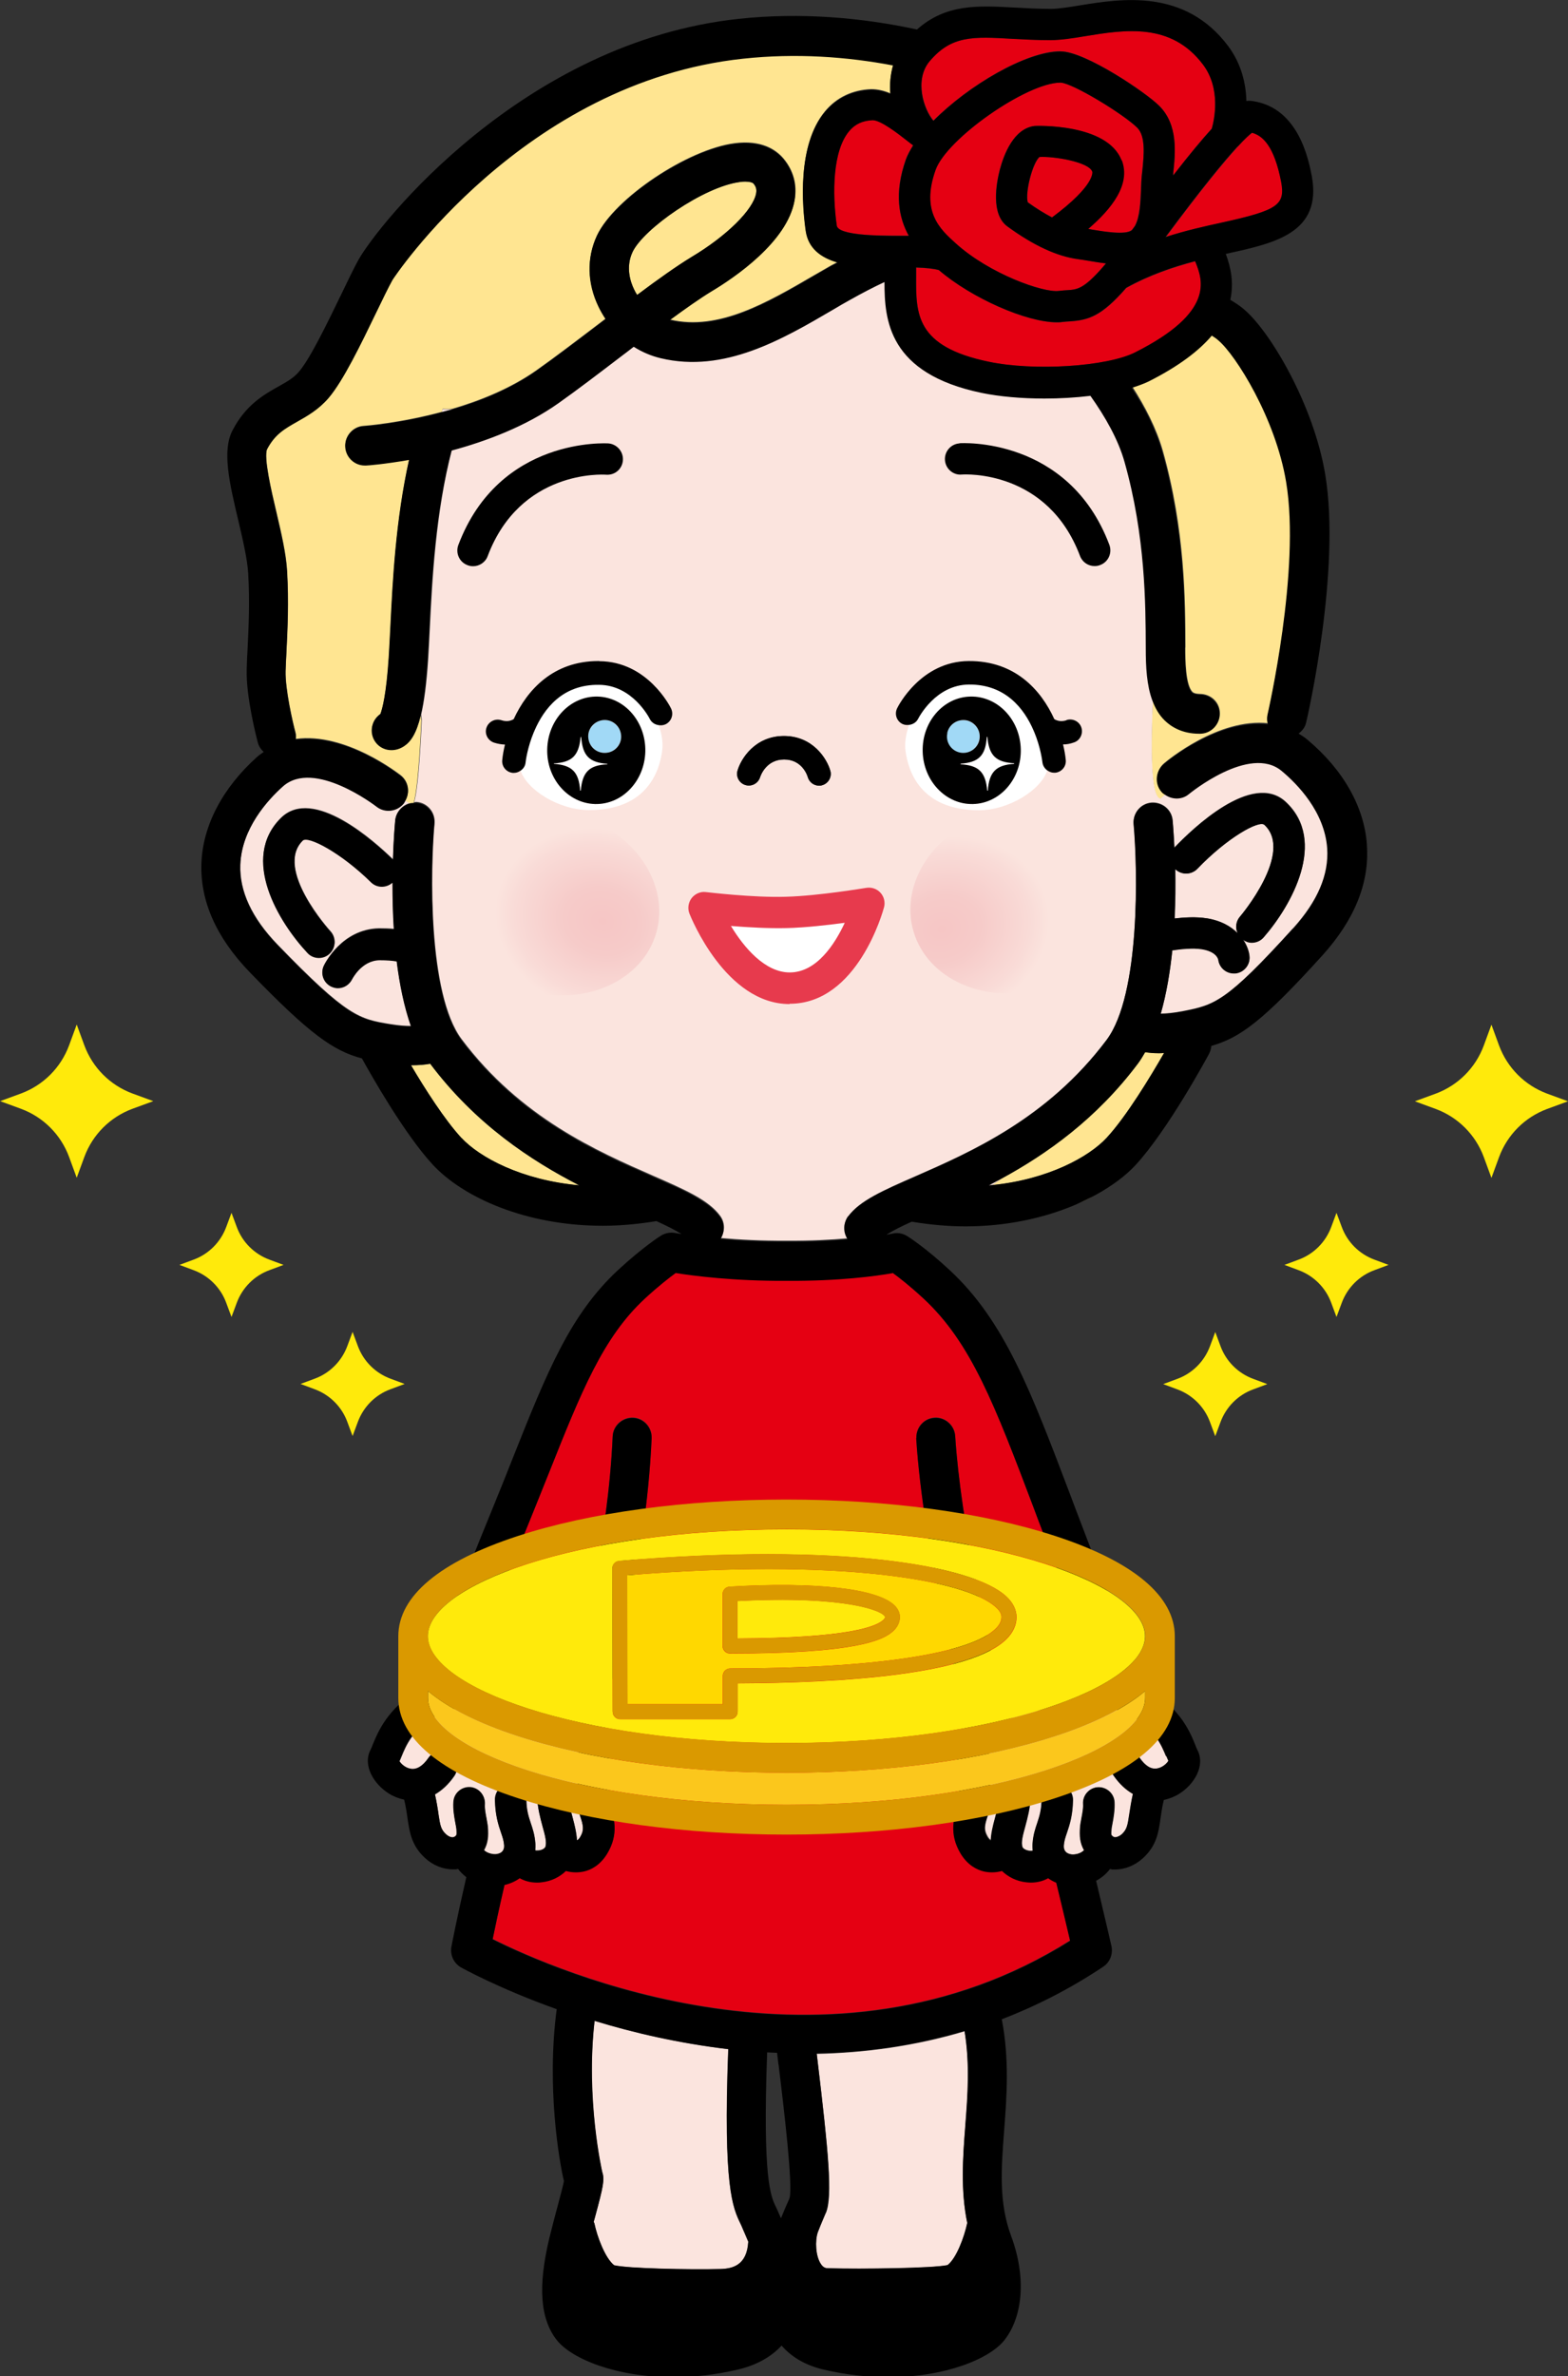 <?xml version="1.0" encoding="UTF-8"?>
<svg id="_レイヤー_1" data-name="レイヤー_1" xmlns="http://www.w3.org/2000/svg" xmlns:xlink="http://www.w3.org/1999/xlink" version="1.1" viewBox="0 0 104.24 157.88">
  <rect x="0" y="0" width="104.24" height="157.88" fill="#333333" stroke="none"/>
  <!-- Generator: Adobe Illustrator 29.6.1, SVG Export Plug-In . SVG Version: 2.1.1 Build 9)  -->
  <defs>
    <style>
      .st0 {
        fill: #a1d9f6;
      }

      .st1 {
        fill: none;
      }

      .st2 {
        fill: #ffd800;
      }

      .st3 {
        fill: #fbe4de;
      }

      .st4 {
        fill: url(#radial-gradient);
      }

      .st5 {
        fill: #e73a4d;
      }

      .st6 {
        fill: #ffe591;
      }

      .st7 {
        fill: #fff;
      }

      .st8 {
        fill: #da9900;
      }

      .st9 {
        fill: #fbc71c;
      }

      .st10 {
        fill: url(#radial-gradient1);
      }

      .st11 {
        fill: #e50012;
      }

      .st12 {
        fill: #ffea0b;
      }
    </style>
    <radialGradient id="radial-gradient" cx="-852.41" cy="259.29" fx="-852.41" fy="259.29" r="7.7" gradientTransform="translate(866.37 85.77) rotate(16.05) scale(.94 .79) skewX(.09)" gradientUnits="userSpaceOnUse">
      <stop offset="0" stop-color="#f6c6c5"/>
      <stop offset=".36" stop-color="#f6cbc9"/>
      <stop offset=".82" stop-color="#f9dbd7"/>
      <stop offset="1" stop-color="#fbe4de"/>
    </radialGradient>
    <radialGradient id="radial-gradient1" cx="-1269.3" cy="404.86" fx="-1269.3" fy="404.86" r="7.69" gradientTransform="translate(-1171.65 94.62) rotate(163.46) scale(.94 -.79) skewX(.09)" xlink:href="#radial-gradient"/>
  </defs>
  <g>
    <path class="st1" d="M51.58,146.62c.07.15.14.29.2.44l.13.3s.01.02.02.04c.16-.4.32-.75.43-1.02.06-.14.11-.25.14-.32.22-.87-.37-5.88-.73-8.87l-.09-.77c-.22,0-.44-.01-.66-.03-.31,8.41.23,9.56.57,10.24Z"/>
    <path class="st3" d="M40.03,144.32c.17.5.06.99-.47,2.95-.03.12-.06.24-.1.36.01.04.04.07.05.11.18.86.71,2.29,1.31,2.77.92.22,5.05.3,7.06.25.83-.02,1.77-.26,1.86-1.82-.09-.21-.17-.4-.23-.54-.07-.15-.12-.28-.16-.37-.04-.09-.08-.18-.12-.27-.52-1.08-1.17-2.43-.82-11.61-3.29-.39-6.31-1.09-8.89-1.88-.6,5.22.49,10,.51,10.05Z"/>
    <path class="st3" d="M54.91,147.01c-.04.09-.1.23-.17.4-.14.31-.26.61-.37.91-.19.56-.15,1.58.21,2.11.15.22.3.27.48.28,2.28.06,6.96,0,7.94-.21.59-.44,1.11-1.86,1.31-2.8-.45-2.19-.3-4.35-.13-6.45.16-2.02.31-4.1-.05-6.29-3.33.99-6.65,1.43-9.83,1.5l.05.42c.72,6.05,1.02,9.03.56,10.15Z"/>
    <path class="st12" d="M5.61,69.46l-.51-1.39-.51,1.39c-.55,1.48-1.71,2.64-3.19,3.19l-1.39.51,1.39.51c1.48.55,2.64,1.71,3.19,3.19l.51,1.39.51-1.39c.55-1.48,1.71-2.64,3.19-3.19l1.39-.51-1.39-.51c-1.48-.55-2.64-1.71-3.19-3.19Z"/>
    <path class="st12" d="M102.85,72.66c-1.48-.55-2.64-1.71-3.19-3.19l-.51-1.39-.51,1.39c-.55,1.48-1.71,2.64-3.19,3.19l-1.39.51,1.39.51c1.48.55,2.64,1.71,3.19,3.19l.51,1.39.51-1.39c.55-1.48,1.71-2.64,3.19-3.19l1.39-.51-1.39-.51Z"/>
    <path class="st6" d="M78.8,43.04c0,.74.01,2.47.48,2.93.04.04.14.12.5.13.73.01,1.31.56,1.32,1.28s-.56,1.31-1.28,1.32h-.07c-1.15,0-1.88-.47-2.29-.88-.38-.37-.64-.82-.82-1.32-.15,3.03-.16,6.49.5,6.59,0,0,.15-.13.39-.34-.1-.07-.2-.13-.28-.22-.47-.55-.4-1.37.15-1.83.18-.15,3.6-3.02,6.93-2.65-.06-.2-.08-.41-.03-.63.02-.1,2.21-9.63,1.24-15.48-.7-4.22-3.35-8.42-4.5-9.4-.14-.12-.29-.22-.44-.32-.84,1-2.17,2.03-4.19,3.04-.33.16-.71.31-1.13.43.86,1.34,1.6,2.78,2.02,4.24,1.49,5.27,1.5,9.97,1.51,13.08Z"/>
    <path class="st6" d="M42.36,19.6c1.36-1.01,2.63-1.92,3.6-2.51,2.35-1.4,4.12-3.15,4.31-4.25.04-.26,0-.44-.18-.64-.06-.07-.25-.13-.55-.13-.11,0-.23,0-.37.03-2.39.31-6.4,3.11-7.12,4.65-.47,1.01-.14,1.99.1,2.48.06.13.14.26.21.38Z"/>
    <path class="st6" d="M66.56,78.31c-.19.14-.38.28-.57.42,3.7-.38,6.41-1.87,7.58-3.14,1.32-1.42,2.93-4.08,3.82-5.64-.1,0-.22.02-.32.02-.38,0-.68-.03-.94-.07-.15.26-.3.51-.47.74-2.77,3.68-6.08,6.02-9.1,7.67Z"/>
    <path class="st6" d="M72.85,79.33c-.45.25-.93.48-1.45.7.55-.18,1.03-.4,1.45-.7Z"/>
    <path class="st6" d="M27.98,47.51c-.29,1.21-.66,1.74-1.1,2.03-.26.17-.54.26-.83.26-.15,0-.3-.02-.44-.07-.68-.23-1.04-.97-.81-1.65.1-.28.28-.5.5-.66.12-.33.4-1.31.56-3.8.04-.61.07-1.28.11-2.02.15-3.04.35-7.08,1.24-11.08-1.62.29-2.73.36-2.85.37-.03,0-.06,0-.09,0-.68,0-1.25-.53-1.3-1.22-.05-.72.5-1.34,1.21-1.38.04,0,2.37-.17,5.2-.93.02-.07.04-.13.05-.2,0,0,.23.03.64,0,1.88-.55,3.9-1.37,5.59-2.56,1.19-.84,2.61-1.92,4.11-3.06.17-.13.33-.25.5-.38-.18-.26-.34-.54-.47-.82-.76-1.57-.79-3.24-.11-4.71,1.16-2.46,6.03-5.72,9.15-6.12,1.79-.23,2.75.43,3.25,1.02.66.79.92,1.74.74,2.74-.47,2.75-4.03,5.14-5.53,6.05-.74.45-1.71,1.13-2.77,1.91,0,0,.02,0,.03,0,3.21.76,6.44-1.13,9.57-2.95.38-.22.76-.44,1.13-.65.15-.08.29-.15.44-.23-1.12-.32-1.96-.93-2.13-2.11-.23-1.63-.58-5.67,1.28-7.9.76-.92,1.83-1.43,3.07-1.47.43,0,.86.1,1.28.28-.05-.63,0-1.28.18-1.9-3.06-.58-6.45-.83-9.97-.45-14.62,1.56-23.24,14.58-23.31,14.71-.27.5-.65,1.27-1.07,2.14-1.03,2.13-2.2,4.55-3.17,5.69-.67.78-1.42,1.21-2.09,1.58-.82.47-1.48.83-2.01,1.84-.24.55.29,2.82.61,4.17.32,1.37.66,2.8.72,3.95.12,2.06.03,3.85-.04,5.29-.02.48-.05.93-.06,1.34-.03,1.21.46,3.38.66,4.11.04.14.03.28.02.42,3.3-.45,6.79,2.28,6.98,2.42.52.42.62,1.14.28,1.69.1.07.19.13.26.18.1-.03.21-.03.31-.04.34-1.07.51-5.47.51-5.47,0,0-.02-.13-.04-.36Z"/>
    <path class="st6" d="M27.32,70.77c.92,1.56,2.24,3.63,3.35,4.83,1.2,1.3,4.01,2.82,7.84,3.16-3.22-1.66-6.9-4.07-9.91-8.08-.33.06-.74.1-1.24.1-.01,0-.03,0-.04,0Z"/>
    <path class="st3" d="M56.38,80.82c.77-1.05,2.32-1.73,4.47-2.67,3.72-1.63,8.81-3.86,12.72-9.07,2.26-3.01,2.06-11.38,1.8-14.35-.06-.72.46-1.35,1.18-1.41.71-.05,1.35.46,1.41,1.18.02.25.07.9.12,1.81,0,0,.01-.02.02-.03,1.17-1.22,5.15-5.06,7.37-3.02,2.8,2.59.4,6.88-1.46,9-.21.23-.49.35-.78.35-.21,0-.41-.08-.59-.2.27.39.4.8.43,1.1.06.57-.35,1.08-.93,1.14-.04,0-.07,0-.11,0-.51,0-.96-.38-1.03-.9-.02-.1-.18-.56-1.1-.71-.57-.09-1.41,0-1.96.08-.15,1.45-.39,2.9-.77,4.22.38,0,.87-.05,1.49-.17,2.06-.41,2.83-.56,7.33-5.53,1.64-1.82,2.41-3.63,2.29-5.39-.17-2.41-1.97-4.26-3.03-5.14-2.14-1.77-6.12,1.51-6.16,1.54-.45.38-1.08.39-1.55.07-.24.2-.39.34-.39.34-.66-.09-.64-3.55-.5-6.59-.38-1.02-.44-2.25-.44-3.46,0-2.97-.02-7.46-1.41-12.39-.42-1.5-1.29-3.01-2.27-4.4-.99.12-2.03.18-3.06.18-1.52,0-2.99-.13-4.15-.37-6.23-1.3-6.48-4.85-6.48-7.37-.72.34-1.48.73-2.28,1.18-.37.21-.73.43-1.11.64-3.4,1.99-7.26,4.25-11.49,3.24-.63-.15-1.23-.41-1.79-.76-.27.21-.54.41-.81.62-1.52,1.16-2.96,2.25-4.18,3.12-2.21,1.56-4.83,2.54-7.13,3.16-1.08,4.14-1.31,8.58-1.47,11.83-.04.75-.07,1.44-.11,2.06-.11,1.69-.27,2.87-.47,3.72.03.23.04.36.04.36,0,0-.17,4.4-.51,5.47.06,0,.12-.03.18-.02.72.06,1.24.7,1.18,1.41-.27,2.97-.46,11.33,1.8,14.35,3.91,5.21,9,7.44,12.72,9.07,2.15.94,3.7,1.62,4.47,2.67.33.45.32,1.03.04,1.47,1.2.11,2.7.19,4.4.18,1.58.01,2.95-.06,4.05-.16-.29-.44-.31-1.03.02-1.49ZM49.03,51.2c.23-.8,1.18-2.3,3.09-2.3s2.85,1.51,3.08,2.31c.12.41-.13.85-.54.96-.07.02-.14.03-.21.03-.34,0-.65-.22-.75-.57-.03-.11-.39-1.17-1.57-1.17s-1.56,1.06-1.6,1.18c-.13.41-.56.64-.97.52-.41-.12-.65-.55-.53-.96Z"/>
    <path class="st3" d="M80.22,61.01c.96.15,1.61.54,2.06.99-.16-.36-.11-.79.16-1.1.04-.04,3.61-4.26,1.62-6.1-.36-.32-2.48.86-4.45,2.92-.4.41-1.05.43-1.47.03,0,0,0,0,0,0,.02.97.01,2.1-.04,3.28.63-.08,1.44-.13,2.13-.01Z"/>
    <path class="st3" d="M65.73,78.75c.09,0,.18-.01.26-.02.2-.14.38-.28.57-.42-.28.15-.56.3-.83.44Z"/>
    <path class="st3" d="M29.43,27.17c-.02.07-.04.13-.05.2.23-.06.46-.12.7-.19-.42.03-.64,0-.64,0Z"/>
    <path class="st3" d="M26.86,53.34c-.45.56-1.26.65-1.83.21-.05-.04-4.14-3.18-6.21-1.34-1.02.91-2.75,2.81-2.84,5.22-.07,1.77.77,3.56,2.47,5.32,4.66,4.82,5.44,4.95,7.52,5.29.55.09,1,.12,1.36.12-.46-1.32-.77-2.81-.95-4.32-.28-.04-.65-.08-1.14-.08-1.19.02-1.8,1.23-1.83,1.28-.18.37-.55.58-.94.58-.15,0-.31-.03-.45-.11-.51-.25-.73-.87-.48-1.38.05-.1,1.18-2.41,3.66-2.46.37,0,.7.01.99.04-.07-1.09-.09-2.14-.09-3.1-.41.36-1.02.36-1.42-.02-2.04-2-4.2-3.11-4.54-2.78-1.93,1.9,1.79,6.01,1.83,6.05.39.42.37,1.08-.05,1.47-.2.19-.46.28-.71.28-.28,0-.56-.11-.76-.33-1.93-2.07-4.48-6.28-1.77-8.95,2.14-2.11,6.22,1.56,7.45,2.76.04-1.32.12-2.28.15-2.6.05-.54.44-.97.93-1.12-.07-.05-.16-.11-.26-.18-.03.04-.04.09-.07.13Z"/>
    <path class="st7" d="M43.19,47.75c-.05-.1-1.16-2.25-3.37-2.27-2.45-.03-3.68,1.61-4.3,3.05-.01.03-.02.06-.04.09-.42,1.03-.54,1.93-.55,2.02-.03.23-.16.42-.33.54.42,1.3,2.55,2.63,4.53,2.64,3.95.02,4.72-2.67,4.89-3.93.07-.5-.01-1.11-.24-1.74-.25-.03-.48-.17-.6-.41ZM39.56,53.42c-1.8-.04-3.23-1.67-3.18-3.65.05-1.97,1.55-3.53,3.35-3.49,1.8.04,3.22,1.68,3.17,3.65-.05,1.97-1.55,3.53-3.34,3.49Z"/>
    <path class="st0" d="M39.98,47.86c-.59.13-.97.7-.85,1.29.12.59.7.97,1.29.85.59-.12.97-.7.84-1.29-.12-.59-.69-.96-1.29-.85Z"/>
    <path class="st7" d="M52.5,64.61c1.79,0,3-1.88,3.66-3.3-1.12.15-2.59.32-3.85.35-1.21.03-2.62-.05-3.72-.14.87,1.44,2.27,3.09,3.91,3.09Z"/>
    <path class="st5" d="M52.5,66.69c4.51,0,6.2-6.15,6.27-6.41.09-.34,0-.71-.24-.97-.24-.26-.59-.38-.95-.32-.03,0-3.12.53-5.33.59-2.21.07-5.29-.31-5.32-.31-.36-.05-.72.11-.95.4-.22.29-.28.68-.15,1.02.1.25,2.41,6.02,6.66,6.02ZM52.31,61.66c1.25-.03,2.72-.2,3.85-.35-.66,1.42-1.87,3.3-3.66,3.3-1.64,0-3.04-1.65-3.91-3.09,1.11.09,2.52.17,3.72.14Z"/>
    <path class="st4" d="M38.32,54.12c-3.86-1.11-7.73.61-8.65,3.83-.92,3.22,1.46,6.73,5.31,7.85,3.86,1.11,7.73-.61,8.65-3.83.92-3.23-1.46-6.74-5.31-7.85Z"/>
    <path class="st10" d="M65.98,54c-3.85,1.15-6.2,4.67-5.25,7.89.95,3.21,4.83,4.9,8.68,3.75,3.84-1.15,6.19-4.67,5.25-7.88-.95-3.21-4.84-4.9-8.68-3.76Z"/>
    <path class="st7" d="M38.64,48.96s-.01,0-.02,0c0,0-.01,0-.02,0-.11,1.25-.58,1.68-1.78,1.75,0,0,0,.01,0,.01,0,0,0,.01,0,.02,1.2.08,1.66.53,1.75,1.78,0,0,.01,0,.02,0,0,0,.02,0,.02,0,.11-1.25.58-1.68,1.77-1.75,0,0,0,0,0-.02,0,0,0-.01,0-.02-1.2-.09-1.66-.53-1.74-1.78Z"/>
    <path class="st7" d="M69.3,50.65c-.01-.09-.12-1-.55-2.03-.01-.03-.03-.06-.04-.09-.62-1.44-1.85-3.07-4.3-3.05-2.22.02-3.33,2.18-3.37,2.27-.12.24-.35.38-.6.41-.23.63-.31,1.25-.24,1.74.17,1.26.94,3.94,4.89,3.93,1.98,0,4.11-1.34,4.53-2.64-.18-.12-.31-.31-.33-.54ZM64.68,53.42c-1.8.04-3.29-1.52-3.34-3.49-.04-1.97,1.37-3.6,3.17-3.65,1.8-.04,3.3,1.52,3.35,3.49.05,1.97-1.38,3.6-3.18,3.65Z"/>
    <path class="st0" d="M65.1,49.16c.13-.6-.25-1.16-.85-1.29-.59-.12-1.16.25-1.29.85-.13.59.25,1.17.84,1.29.59.12,1.17-.25,1.29-.85Z"/>
    <path class="st7" d="M65.64,48.96s-.01,0-.02,0c0,0-.02,0-.02,0-.09,1.25-.54,1.69-1.74,1.78,0,0,0,.01,0,.02v.02c1.2.06,1.66.5,1.77,1.75,0,0,.02,0,.02,0,0,0,.01,0,.02,0,.09-1.25.55-1.69,1.75-1.78,0,0,0-.01,0-.02,0,0,0,0,0-.01-1.2-.07-1.66-.5-1.78-1.75Z"/>
    <path class="st11" d="M58.01,7.98s-.01,0-.02,0c-.66.02-1.16.26-1.55.73-1.08,1.3-1.13,4.09-.82,6.27.09.66,2.77.68,4.05.68.25,0,.5,0,.74,0-.66-1.19-.99-2.82-.19-5.08.11-.3.28-.61.48-.93-.13-.1-.26-.2-.42-.32-.61-.48-1.75-1.36-2.28-1.36Z"/>
    <path class="st11" d="M72.62,11.4c-.24-.64-2.58-1.03-3.51-.97-.46.4-.96,2.34-.78,3.01.56.4,1.1.74,1.62,1.01,2.95-2.2,2.68-3.04,2.68-3.05Z"/>
    <path class="st11" d="M77.49,15.75c1.36-.44,2.64-.72,3.78-.97,3.67-.81,4.18-1.16,3.91-2.69-.47-2.43-1.25-3.08-1.94-3.27-.16.12-.46.38-.95.92-.02.02-.03.04-.05.06-.86.94-2.31,2.69-4.74,5.96Z"/>
    <path class="st11" d="M70.49,3.41h.03c1.63,0,5.67,2.74,6.55,3.62,1.26,1.26,1.07,3.12.93,4.48v.14c1.07-1.39,1.9-2.38,2.56-3.11.16-.59.62-2.65-.58-4.25-2.13-2.82-5.18-2.32-7.87-1.89-.82.13-1.55.24-2.26.26-.94,0-1.8-.05-2.56-.09-2.59-.14-4.02-.22-5.47,1.47-1.06,1.25-.4,3.23.24,3.97,2.33-2.35,6.18-4.61,8.44-4.61Z"/>
    <path class="st11" d="M75.24,15.29c.07-.09.13-.18.2-.27.33-.6.37-1.61.41-2.44.01-.33.03-.64.05-.92l.04-.36c.1-1,.23-2.24-.34-2.81-.89-.89-4.28-2.96-5.09-3h-.02c-2.23,0-7.56,3.73-8.3,5.8-.99,2.77.3,3.93,1.33,4.87,2.27,2.05,5.85,3.29,6.85,3.17.21-.02.4-.04.58-.05.64-.04,1.09-.06,2.39-1.57.04-.05.08-.1.13-.15.02-.02.04-.04.05-.06-.45-.05-.88-.12-1.26-.19-.22-.04-.41-.07-.59-.09-1.4-.19-2.99-.92-4.71-2.18-1.12-.82-.72-2.9-.5-3.76.27-1.01.92-2.74,2.31-2.91.05,0,4.83-.2,5.78,2.28.61,1.6-.68,3.23-2.23,4.56.09.01.18.03.28.05.67.11,2.22.38,2.62.03Z"/>
    <path class="st11" d="M60.91,17.77c0,.2,0,.4,0,.6-.02,2.5-.03,4.66,4.82,5.67,3.03.63,7.86.32,9.74-.62,5.31-2.67,4.48-4.81,4.03-5.96-.01-.03-.02-.07-.04-.1-1.46.39-3.04.92-4.58,1.77-1.65,1.89-2.5,2.15-3.79,2.23-.15,0-.3.02-.47.04-.11.01-.23.02-.36.02-2.02,0-5.67-1.61-7.84-3.47-.36-.1-.89-.15-1.5-.17Z"/>
    <path class="st11" d="M69.08,101.15l-.35-.94c-2.59-6.85-4.16-10.99-7.35-13.95-.91-.84-1.63-1.4-2.05-1.7-1.07.19-3.53.53-7.03.51-3.53.02-6.26-.34-7.38-.52-.42.3-1.14.86-2.06,1.71-2.78,2.58-4.21,6.16-6.37,11.58-.42,1.04-.86,2.15-1.34,3.33-1.72,4.21-3.11,7.76-4.04,10.16.38,0,.76,0,1.13.03.22.02.48.02.78.02,1.19,0,2.94.02,4.81.82.83-2.94,2.59-9.83,2.9-16.78.03-.72.65-1.27,1.36-1.24.7.03,1.23.61,1.23,1.3,0,.02.01.04,0,.06-.38,8.56-2.79,16.77-3.34,18.57.9,1.76.59,4.08.43,5.27-.01.1.08.38.15.58.24.74.61,1.85-.2,3.18-.48.78-1.1,1.06-1.53,1.17-.18.04-.36.06-.55.06-.22,0-.44-.03-.66-.09-.42.4-.97.68-1.61.75-.11.01-.21.02-.31.02-.47,0-.84-.12-1.15-.29-.29.21-.63.36-1.01.45-.36,1.59-.63,2.83-.79,3.61,4.05,2.03,22.39,10.17,38.39.1-.19-.81-.5-2.16-.92-3.86-.2-.08-.38-.18-.54-.3-.31.17-.68.29-1.15.29-.1,0-.2,0-.31-.02-.64-.07-1.19-.35-1.61-.75-.22.06-.44.09-.66.09-.19,0-.37-.02-.55-.06-.44-.1-1.05-.39-1.53-1.17-.81-1.33-.45-2.44-.2-3.18.07-.2.16-.48.15-.58-.16-1.19-.47-3.53.44-5.29-.49-1.85-2.88-11.24-3.35-18.53,0-.03.01-.06.01-.08,0-.68.52-1.25,1.2-1.3.7-.05,1.34.5,1.38,1.21.38,5.92,2.15,13.55,2.96,16.78,1.84-.78,3.57-.8,4.75-.8.3,0,.56,0,.78-.02.34-.02.68-.04,1.03-.04-.96-2.43-2.36-6.02-3.94-10.19Z"/>
    <path class="st12" d="M15.74,81.52l-.35-.94-.35.94c-.37,1-1.16,1.8-2.17,2.17l-.94.35.94.35c1,.37,1.8,1.16,2.17,2.17l.35.94.35-.94c.37-1,1.16-1.8,2.17-2.17l.94-.35-.94-.35c-1-.37-1.8-1.16-2.17-2.17Z"/>
    <path class="st12" d="M25.96,92.3l.94-.35-.94-.35c-1-.37-1.8-1.16-2.17-2.17l-.35-.94-.35.94c-.37,1-1.16,1.8-2.17,2.17l-.94.35.94.35c1,.37,1.8,1.16,2.17,2.17l.35.94.35-.94c.37-1,1.16-1.8,2.17-2.17Z"/>
    <path class="st12" d="M89.2,81.52l-.35-.94-.35.94c-.37,1-1.16,1.8-2.17,2.17l-.94.35.94.35c1,.37,1.8,1.16,2.17,2.17l.35.94.35-.94c.37-1,1.16-1.8,2.17-2.17l.94-.35-.94-.35c-1-.37-1.8-1.16-2.17-2.17Z"/>
    <path class="st12" d="M81.14,89.44l-.35-.94-.35.94c-.37,1-1.16,1.8-2.17,2.17l-.94.35.94.35c1,.37,1.8,1.16,2.17,2.17l.35.94.35-.94c.37-1,1.16-1.8,2.17-2.17l.94-.35-.94-.35c-1-.37-1.8-1.16-2.17-2.17Z"/>
    <path class="st3" d="M35.8,122.97c.28-.03.44-.17.47-.25.1-.32-.03-.77-.19-1.34-.15-.57-.33-1.21-.36-1.96-.02-.57.42-1.06,1-1.08.52-.03,1.06.42,1.08,1,.02.52.16,1.02.29,1.5.13.47.25.96.27,1.46.08-.03.16-.13.21-.21.3-.48.21-.81,0-1.43-.15-.44-.31-.94-.23-1.51.18-1.32.55-4.08-1.02-4.85-1.59-.78-3.16-.79-4.31-.79-.35,0-.66,0-.92-.02-1.5-.1-2.34.05-3.22.59-1.47.91-1.87,1.9-2.17,2.62-.05.12-.09.23-.14.33.1.17.39.45.75.51.39.07.8-.17,1.18-.72.33-.47.98-.59,1.45-.27.47.33.59.97.27,1.45-.4.58-.84.97-1.29,1.23.11.49.17.91.23,1.27.12.84.17,1.09.52,1.41.14.13.32.22.47.2.06,0,.12-.02.2-.12.03-.03.04-.12.02-.4,0-.1-.03-.22-.06-.37-.08-.43-.18-.95-.14-1.47.04-.57.55-.99,1.11-.97.57.04,1.01.54.97,1.11-.02.25.05.64.11.94.04.22.07.41.09.56.05.62.01,1.08-.26,1.56.23.25.63.32.85.28.35-.05.52-.25.5-.58-.02-.3-.1-.54-.21-.86-.17-.5-.38-1.13-.4-2.16-.01-.57.45-1.05,1.02-1.06h.02c.57,0,1.03.45,1.04,1.02.01.71.15,1.12.29,1.55.13.38.27.8.31,1.37.01.16,0,.32-.01.47.04.01.1.03.22.01Z"/>
    <path class="st3" d="M66.44,119.33c.02-.58.52-1.03,1.08-1,.57.02,1.02.51,1,1.08-.03.76-.21,1.4-.36,1.96-.16.57-.28,1.03-.18,1.34.03.09.21.23.47.25.12.01.18,0,.22-.01-.02-.15-.02-.31-.01-.47.04-.57.18-.99.31-1.37.14-.43.28-.83.29-1.55.01-.57.47-1.02,1.04-1.02h.02c.57.01,1.03.49,1.02,1.06-.02,1.03-.23,1.66-.4,2.16-.11.32-.19.55-.21.86-.02.32.15.53.5.58.23.03.62-.04.85-.28-.27-.48-.31-.94-.26-1.56.01-.14.05-.34.09-.57.06-.31.13-.69.11-.94-.04-.57.39-1.07.97-1.11.56-.03,1.07.39,1.11.97.03.51-.06,1.04-.14,1.46-.03.15-.05.27-.06.37-.03.29-.01.37,0,.38.1.11.17.13.22.14.13.01.33-.07.47-.2.34-.32.39-.57.51-1.41.05-.36.12-.79.23-1.27-.45-.26-.89-.64-1.29-1.23-.33-.47-.21-1.12.27-1.45.47-.33,1.12-.2,1.45.27.38.55.77.8,1.18.72.36-.06.65-.34.75-.51-.04-.1-.09-.21-.14-.33-.29-.72-.69-1.71-2.17-2.62-.88-.54-1.72-.69-3.22-.59-.26.02-.57.02-.92.02-1.15,0-2.72,0-4.31.79-1.57.78-1.2,3.53-1.02,4.85.08.57-.09,1.07-.23,1.51-.21.63-.29.95,0,1.43.05.08.13.18.21.21.03-.5.15-.98.27-1.46.13-.48.27-.98.29-1.5Z"/>
    <g>
      <path d="M90.87,56.1c-.18-2.5-1.58-4.97-3.96-6.96-.19-.16-.38-.28-.58-.4.24-.18.43-.42.5-.73.1-.41,2.33-10.14,1.27-16.49-.77-4.63-3.66-9.5-5.39-10.96-.29-.25-.6-.45-.92-.64.25-1.13.03-2.17-.3-3.05.07-.02.15-.03.22-.05,3.04-.67,6.18-1.36,5.5-5.11-.22-1.12-.88-4.52-3.9-4.99-.14-.02-.28-.04-.45-.01-.03-1.13-.32-2.46-1.22-3.66-2.88-3.82-7.09-3.14-9.87-2.69-.73.12-1.42.23-1.91.23h0c-.89,0-1.7-.05-2.45-.09-2.4-.13-4.52-.25-6.45,1.46-3.65-.79-7.72-1.15-11.83-.71-14.39,1.53-24.01,13.7-25.31,16.03-.29.53-.69,1.35-1.13,2.27-.87,1.79-2.05,4.25-2.81,5.14-.36.43-.82.68-1.39,1-.96.54-2.15,1.21-3.03,2.9-.71,1.35-.21,3.5.38,5.98.3,1.27.6,2.57.66,3.51.11,1.92.03,3.56-.04,5.01-.03.5-.05.96-.06,1.4-.05,1.81.66,4.54.74,4.85.07.25.21.45.39.62-.14.1-.29.2-.43.32-2.3,2.06-3.62,4.57-3.71,7.07-.09,2.5.98,4.93,3.2,7.23,4.01,4.15,5.58,5.24,7.47,5.74.65,1.18,2.85,5.05,4.71,7.06,2,2.16,6.16,4.06,11.31,4.06,1.14,0,2.33-.11,3.56-.31.66.3,1.26.6,1.67.86-.26-.04-.41-.07-.42-.07-.32-.06-.66,0-.94.17-.05.03-1.18.74-2.85,2.28-3.21,2.98-4.73,6.78-7.02,12.53-.41,1.04-.85,2.14-1.33,3.31-2.21,5.39-3.88,9.74-4.72,11.95-.08.04-.16.08-.24.13-2.06,1.27-2.67,2.8-3.01,3.62-.05.13-.09.24-.14.33-.55,1.04.2,2.3,1.24,2.94.29.18.63.31.99.39.11.46.17.86.22,1.23.14.93.26,1.81,1.17,2.65.52.48,1.19.75,1.85.75.06,0,.13,0,.19,0,.05,0,.1-.02.15-.03.16.21.35.39.55.55-.65,2.83-.98,4.56-.99,4.62-.1.54.15,1.09.63,1.37.07.04,2.49,1.39,6.37,2.78-.69,5.17.17,10.14.48,11.42-.06.33-.27,1.1-.44,1.74-.17.64-.36,1.35-.53,2.05-.77,3.21-.61,5.36.49,6.77.99,1.25,3.94,2.47,7.75,2.47,1.33,0,2.77-.15,4.27-.5,1.25-.29,2.23-.84,2.93-1.6.56.65,1.44,1.28,2.81,1.6,1.5.35,2.94.5,4.27.5,3.81,0,6.76-1.22,7.74-2.47,1.26-1.61,1.43-4.26.44-6.91-.83-2.23-.66-4.47-.46-7.06.17-2.22.35-4.67-.16-7.34,2.26-.87,4.52-2.01,6.74-3.49.45-.3.66-.84.55-1.37-.06-.26-.43-1.88-1.02-4.34.35-.19.67-.45.92-.78.05,0,.1.02.15.03.06,0,.13,0,.19,0,.66,0,1.32-.27,1.85-.75.91-.83,1.04-1.71,1.17-2.64.05-.36.11-.77.22-1.23.36-.08.7-.21.99-.39,1.04-.63,1.79-1.9,1.24-2.94-.05-.09-.09-.2-.14-.33-.33-.82-.95-2.35-3.01-3.62-.11-.07-.23-.13-.34-.19-.89-2.23-2.6-6.58-4.6-11.85l-.35-.93c-2.64-6.96-4.38-11.56-8.01-14.94-1.67-1.55-2.8-2.25-2.85-2.28-.29-.18-.64-.24-.97-.16,0,0-.15.03-.4.08.4-.27,1.01-.57,1.68-.87,1.22.2,2.42.31,3.56.31,2.77,0,5.23-.56,7.24-1.4.51-.22.99-.45,1.45-.7,1.07-.59,1.97-1.26,2.62-1.96,2.16-2.33,4.79-7.2,4.9-7.41.09-.17.13-.34.15-.52,1.92-.55,3.43-1.65,7.39-6.02,2.13-2.36,3.13-4.82,2.95-7.32ZM74.56,10.65c-.95-2.48-5.73-2.29-5.78-2.28-1.39.17-2.04,1.89-2.31,2.91-.22.86-.62,2.94.5,3.76,1.72,1.26,3.31,2,4.71,2.18.17.02.37.06.59.09.38.06.81.14,1.26.19-.02.02-.04.04-.05.06-.05.05-.09.1-.13.15-1.3,1.5-1.75,1.53-2.39,1.57-.18.01-.37.02-.58.05-1.01.13-4.59-1.12-6.85-3.17-1.03-.93-2.32-2.09-1.33-4.87.74-2.08,6.07-5.8,8.3-5.8h.02c.81.04,4.2,2.11,5.09,3,.56.57.44,1.81.34,2.81l-.04.36c-.03.28-.04.59-.05.92-.03.83-.07,1.84-.41,2.44-.07.09-.13.18-.2.27-.41.35-1.95.08-2.62-.03-.1-.02-.19-.03-.28-.05,1.55-1.33,2.84-2.95,2.23-4.56ZM69.94,14.45c-.51-.27-1.05-.6-1.62-1.01-.18-.68.32-2.61.78-3.01.93-.06,3.27.32,3.51.97,0,0,.27.86-2.68,3.05ZM60.71,9.66c-.2.32-.37.63-.48.93-.8,2.26-.47,3.9.19,5.08-.24,0-.49,0-.74,0-1.29,0-3.96-.03-4.05-.68-.31-2.18-.27-4.97.82-6.27.39-.47.89-.7,1.55-.73,0,0,.01,0,.02,0,.53,0,1.67.88,2.28,1.36.15.12.28.22.42.32ZM60.91,17.77c.61.02,1.15.07,1.5.17,2.17,1.86,5.82,3.47,7.84,3.47.13,0,.25,0,.36-.02.17-.02.32-.03.47-.04,1.29-.08,2.14-.34,3.79-2.23,1.55-.86,3.12-1.39,4.58-1.77.01.03.02.07.04.1.45,1.15,1.28,3.29-4.03,5.96-1.88.95-6.71,1.26-9.74.62-4.85-1.01-4.83-3.17-4.82-5.67,0-.2,0-.4,0-.6ZM82.28,9.74c.5-.54.79-.8.95-.92.69.19,1.47.84,1.94,3.27.28,1.53-.23,1.88-3.91,2.69-1.14.25-2.42.53-3.78.97,2.43-3.27,3.88-5.02,4.74-5.96.02-.02.03-.04.05-.06ZM61.82,4.05c1.45-1.7,2.88-1.62,5.47-1.47.76.04,1.62.09,2.56.09.7-.01,1.44-.12,2.26-.26,2.69-.44,5.75-.93,7.87,1.89,1.2,1.6.75,3.66.58,4.25-.66.73-1.49,1.72-2.57,3.11v-.14c.15-1.36.34-3.22-.92-4.48-.87-.88-4.91-3.61-6.55-3.62h-.03c-2.27,0-6.11,2.26-8.44,4.61-.64-.74-1.3-2.72-.24-3.97ZM30.67,75.6c-1.11-1.2-2.43-3.27-3.35-4.83.01,0,.03,0,.04,0,.5,0,.91-.04,1.24-.1,3.02,4.01,6.69,6.43,9.91,8.08-3.83-.34-6.64-1.86-7.84-3.16ZM29.14,120.47c-.05-.36-.12-.79-.23-1.27.45-.26.89-.64,1.29-1.23.33-.47.21-1.12-.27-1.45-.47-.33-1.12-.2-1.45.27-.38.55-.78.79-1.18.72-.37-.06-.65-.34-.75-.51.04-.1.09-.21.14-.33.29-.72.69-1.72,2.17-2.62.88-.54,1.73-.69,3.22-.59.26.02.57.02.92.02,1.15,0,2.72,0,4.31.79,1.57.78,1.2,3.53,1.02,4.85-.08.57.09,1.07.23,1.51.21.63.29.95,0,1.43-.05.08-.13.18-.21.21-.03-.5-.15-.98-.27-1.46-.13-.48-.27-.98-.29-1.5-.02-.58-.56-1.03-1.08-1-.57.02-1.02.51-1,1.08.03.76.21,1.4.36,1.96.16.57.28,1.03.19,1.34-.03.09-.19.23-.47.25-.12.01-.18,0-.22-.01.01-.15.02-.31.01-.47-.04-.57-.18-.99-.31-1.37-.14-.43-.28-.83-.29-1.55-.01-.57-.48-1.02-1.04-1.02h-.02c-.58.01-1.03.49-1.02,1.06.02,1.03.23,1.66.4,2.16.11.32.19.55.21.86.02.33-.15.53-.5.58-.22.03-.62-.04-.85-.28.27-.48.31-.94.26-1.56-.01-.15-.05-.34-.09-.56-.06-.31-.13-.69-.11-.94.04-.57-.39-1.07-.97-1.11-.56-.03-1.07.39-1.11.97-.04.51.06,1.04.14,1.47.03.14.05.27.06.37.02.28.01.37-.02.4-.08.09-.14.11-.2.12-.15.02-.33-.07-.47-.2-.34-.32-.39-.57-.52-1.41ZM51.76,137.17c.36,2.99.96,8,.73,8.87-.03.08-.08.19-.14.32-.12.27-.27.62-.43,1.02,0-.01-.01-.02-.02-.04l-.13-.3c-.06-.15-.13-.29-.2-.44-.33-.69-.88-1.83-.57-10.24.22.01.44.02.66.03l.09.77ZM49.24,147.75c.04.09.09.17.12.27.04.09.09.22.16.37.06.14.14.33.23.54-.08,1.56-1.02,1.8-1.86,1.82-2.01.05-6.14-.03-7.06-.25-.6-.47-1.13-1.9-1.31-2.77,0-.04-.04-.07-.05-.11.03-.12.07-.25.1-.36.53-1.96.64-2.45.47-2.95-.01-.05-1.11-4.83-.51-10.05,2.58.79,5.6,1.49,8.89,1.88-.35,9.18.3,10.54.82,11.61ZM64.17,141.24c-.16,2.11-.32,4.27.13,6.45-.2.94-.72,2.35-1.31,2.8-.97.21-5.65.27-7.94.21-.19,0-.33-.05-.48-.28-.36-.53-.4-1.55-.21-2.11.12-.29.24-.59.37-.91.07-.17.13-.31.17-.4.45-1.12.16-4.1-.56-10.15l-.05-.42c3.18-.06,6.49-.5,9.83-1.5.36,2.19.21,4.27.05,6.29ZM77.53,116.66c.05.12.09.23.14.33-.1.17-.39.45-.75.51-.41.07-.8-.17-1.18-.72-.33-.47-.97-.59-1.45-.27-.47.33-.59.97-.27,1.45.4.58.84.97,1.29,1.23-.11.49-.17.91-.23,1.27-.12.84-.17,1.09-.51,1.41-.15.13-.34.21-.47.2-.06,0-.12-.02-.22-.14,0-.01-.02-.1,0-.38,0-.1.03-.22.06-.37.08-.42.17-.95.14-1.46-.04-.57-.55-1-1.11-.97-.57.04-1.01.54-.97,1.11.02.25-.05.63-.11.94-.04.22-.08.42-.09.57-.05.62-.01,1.08.26,1.56-.23.24-.62.31-.85.28-.35-.05-.52-.25-.5-.58.02-.3.1-.54.21-.86.17-.51.38-1.13.4-2.16.01-.58-.45-1.05-1.02-1.06h-.02c-.57,0-1.03.45-1.04,1.02-.01.71-.15,1.12-.29,1.55-.13.38-.27.8-.31,1.37-.01.16,0,.32.01.47-.04.01-.1.03-.22.01-.26-.03-.44-.16-.47-.25-.1-.32.03-.77.18-1.34.15-.57.33-1.21.36-1.96.02-.57-.42-1.06-1-1.08-.56-.03-1.06.42-1.08,1-.02.52-.16,1.02-.29,1.5-.13.47-.25.96-.27,1.46-.08-.03-.16-.13-.21-.21-.3-.49-.21-.81,0-1.43.15-.44.31-.94.23-1.51-.18-1.32-.55-4.08,1.02-4.85,1.59-.78,3.16-.79,4.31-.79.35,0,.66,0,.92-.02,1.5-.1,2.34.05,3.22.59,1.48.91,1.87,1.9,2.17,2.62ZM59.33,84.56c.42.3,1.14.86,2.05,1.7,3.19,2.95,4.75,7.09,7.35,13.95l.35.94c1.58,4.17,2.98,7.76,3.94,10.19-.35,0-.69.01-1.03.04-.22.02-.48.02-.78.02-1.18,0-2.91.02-4.75.8-.8-3.24-2.57-10.86-2.96-16.78-.05-.72-.68-1.27-1.38-1.21-.69.04-1.2.62-1.2,1.3,0,.03-.01.06-.01.08.47,7.28,2.87,16.67,3.35,18.53-.91,1.76-.6,4.1-.44,5.29.01.1-.08.38-.15.58-.24.73-.61,1.84.2,3.18.48.78,1.09,1.06,1.53,1.17.18.04.36.06.55.06.22,0,.44-.03.66-.09.42.4.97.68,1.61.75.11.01.21.02.31.02.47,0,.85-.12,1.15-.29.16.12.35.22.54.3.41,1.7.73,3.04.92,3.86-16,10.06-34.34,1.93-38.39-.1.16-.78.42-2.02.79-3.61.38-.09.72-.24,1.01-.45.31.17.68.29,1.15.29.1,0,.2,0,.31-.02.64-.07,1.2-.35,1.61-.75.22.06.44.09.66.09.19,0,.37-.02.55-.06.44-.1,1.05-.39,1.53-1.17.81-1.33.45-2.44.2-3.18-.07-.2-.16-.48-.15-.58.16-1.19.47-3.51-.43-5.27.56-1.81,2.96-10.02,3.34-18.57,0-.02,0-.04,0-.06,0-.69-.54-1.27-1.23-1.3-.71-.03-1.33.52-1.36,1.24-.31,6.95-2.07,13.84-2.9,16.78-1.87-.8-3.62-.82-4.81-.82-.3,0-.56,0-.78-.02-.37-.03-.75-.04-1.13-.03.92-2.4,2.31-5.95,4.04-10.16.48-1.18.92-2.29,1.34-3.33,2.16-5.42,3.59-9,6.37-11.58.92-.85,1.65-1.41,2.06-1.71,1.12.18,3.85.54,7.38.52,3.5.02,5.96-.32,7.03-.51ZM73.57,75.6c-1.18,1.27-3.89,2.76-7.58,3.14-.09,0-.17.01-.26.02.27-.14.55-.29.83-.44,3.02-1.64,6.34-3.98,9.1-7.67.17-.23.32-.48.47-.74.27.04.57.07.94.07.1,0,.22-.01.32-.02-.9,1.56-2.5,4.21-3.82,5.64ZM85.98,61.67c-4.5,4.97-5.27,5.12-7.33,5.53-.62.12-1.11.16-1.49.17.38-1.32.62-2.77.77-4.22.55-.09,1.39-.17,1.96-.08.93.15,1.08.6,1.1.71.07.52.52.9,1.03.9.04,0,.07,0,.11,0,.57-.06.99-.57.93-1.14-.03-.3-.16-.7-.43-1.1.18.13.38.2.59.2.29,0,.58-.12.78-.35,1.86-2.13,4.26-6.41,1.46-9-2.22-2.04-6.2,1.79-7.37,3.02,0,0-.01.02-.02.03-.04-.91-.09-1.56-.12-1.81-.06-.72-.71-1.23-1.41-1.18-.72.06-1.24.7-1.18,1.41.27,2.97.46,11.33-1.8,14.35-3.91,5.21-9,7.44-12.72,9.07-2.15.94-3.71,1.62-4.47,2.67-.33.45-.32,1.04-.02,1.49-1.1.1-2.47.17-4.05.16-1.7,0-3.2-.07-4.4-.18.28-.44.28-1.02-.04-1.47-.77-1.05-2.32-1.73-4.47-2.67-3.72-1.63-8.81-3.86-12.72-9.07-2.26-3.01-2.07-11.38-1.8-14.35.06-.72-.46-1.35-1.18-1.41-.06,0-.12.02-.18.02-.11,0-.21,0-.31.04-.49.15-.88.58-.93,1.12-.03.31-.11,1.28-.15,2.6-1.23-1.2-5.31-4.87-7.45-2.76-2.71,2.68-.16,6.89,1.77,8.95.2.22.48.33.76.33.25,0,.51-.09.71-.28.42-.39.44-1.05.05-1.47-.04-.04-3.76-4.14-1.83-6.05.34-.33,2.51.78,4.54,2.78.39.38,1.01.38,1.42.02,0,.96.02,2,.09,3.1-.29-.03-.62-.04-.99-.04-2.48.05-3.61,2.36-3.66,2.46-.25.52-.03,1.13.48,1.38.15.07.3.11.45.11.38,0,.75-.21.94-.58.03-.05.64-1.26,1.83-1.28.49,0,.86.03,1.14.08.19,1.52.49,3.01.95,4.32-.36,0-.8-.03-1.36-.12-2.08-.34-2.86-.47-7.52-5.29-1.7-1.77-2.54-3.56-2.47-5.32.09-2.41,1.82-4.31,2.84-5.22,2.07-1.84,6.16,1.3,6.21,1.34.56.45,1.38.35,1.83-.21.03-.04.04-.09.07-.13.34-.55.25-1.28-.28-1.69-.19-.15-3.68-2.87-6.98-2.42,0-.14.01-.28-.02-.42-.19-.73-.69-2.89-.66-4.11.01-.42.04-.86.06-1.34.07-1.44.16-3.23.04-5.29-.07-1.16-.4-2.58-.72-3.95-.32-1.36-.85-3.62-.61-4.17.53-1.01,1.18-1.37,2.01-1.84.67-.38,1.42-.8,2.09-1.58.97-1.14,2.14-3.56,3.17-5.69.42-.87.79-1.64,1.07-2.14.07-.13,8.69-13.15,23.31-14.71,3.53-.38,6.92-.13,9.97.45-.18.62-.24,1.27-.18,1.9-.42-.18-.85-.29-1.28-.28-1.25.05-2.31.56-3.07,1.47-1.86,2.23-1.51,6.27-1.28,7.9.17,1.18,1.02,1.79,2.13,2.11-.15.08-.29.15-.44.23-.37.21-.75.43-1.13.65-3.13,1.83-6.36,3.71-9.57,2.95,0,0-.02,0-.03,0,1.06-.78,2.03-1.46,2.77-1.91,1.51-.9,5.06-3.29,5.53-6.05.17-1.01-.09-1.95-.74-2.74-.5-.59-1.46-1.25-3.25-1.02-3.12.4-7.99,3.66-9.15,6.12-.69,1.47-.65,3.14.11,4.71.14.29.3.56.47.82-.17.13-.33.25-.5.38-1.5,1.14-2.92,2.22-4.11,3.06-1.69,1.19-3.71,2.01-5.59,2.56-.24.07-.47.13-.7.19-2.83.76-5.16.93-5.2.93-.72.05-1.26.67-1.21,1.38.05.69.62,1.22,1.3,1.22.03,0,.06,0,.09,0,.12,0,1.23-.09,2.85-.37-.89,4-1.09,8.03-1.24,11.08-.04.73-.07,1.41-.11,2.02-.16,2.49-.43,3.47-.56,3.8-.23.15-.41.38-.5.66-.23.68.13,1.42.81,1.65.14.05.29.07.44.07.29,0,.57-.09.83-.26.44-.29.81-.82,1.1-2.03.2-.85.36-2.04.47-3.72.04-.62.08-1.31.11-2.06.16-3.26.39-7.69,1.47-11.83,2.3-.62,4.93-1.6,7.13-3.16,1.23-.87,2.66-1.96,4.18-3.12.27-.2.54-.41.81-.62.55.35,1.16.61,1.79.76,4.23,1.01,8.09-1.25,11.49-3.24.37-.22.74-.44,1.11-.64.8-.45,1.55-.84,2.28-1.18,0,2.52.25,6.08,6.48,7.37,1.17.24,2.64.37,4.15.37,1.03,0,2.07-.06,3.06-.18.98,1.38,1.85,2.9,2.27,4.4,1.39,4.93,1.4,9.41,1.41,12.39,0,1.21.06,2.44.44,3.46.19.5.44.95.82,1.32.41.4,1.14.88,2.29.88h.07c.72-.01,1.29-.6,1.28-1.32s-.59-1.27-1.32-1.28c-.37-.01-.46-.1-.5-.13-.47-.46-.48-2.2-.48-2.93,0-3.11-.02-7.81-1.51-13.08-.41-1.46-1.15-2.9-2.02-4.24.41-.13.8-.27,1.13-.43,2.02-1.02,3.35-2.05,4.19-3.04.16.1.31.2.44.32,1.16.98,3.8,5.18,4.5,9.4.98,5.84-1.22,15.38-1.24,15.48-.05.22-.03.43.03.63-3.33-.37-6.75,2.49-6.93,2.65-.55.47-.61,1.29-.15,1.83.08.1.18.16.28.22.47.31,1.1.31,1.55-.07.04-.03,4.03-3.31,6.16-1.54,1.06.88,2.86,2.73,3.03,5.14.12,1.76-.65,3.57-2.29,5.39ZM78.13,57.75s0,0,0,0c.42.4,1.08.38,1.47-.03,1.97-2.06,4.09-3.24,4.45-2.92,1.99,1.84-1.58,6.06-1.62,6.1-.27.31-.32.74-.16,1.1-.44-.45-1.1-.83-2.06-.99-.69-.11-1.5-.06-2.13.01.05-1.18.06-2.3.04-3.28ZM42.36,19.6c-.08-.12-.15-.25-.21-.38-.24-.49-.57-1.47-.1-2.48.72-1.53,4.73-4.34,7.12-4.65.14-.02.26-.03.37-.03.3,0,.48.06.55.13.17.21.22.39.18.64-.19,1.1-1.96,2.85-4.31,4.25-.97.59-2.24,1.49-3.6,2.51Z"/>
      <path d="M40.3,31.54c.59.04,1.07-.39,1.11-.96.04-.57-.39-1.07-.96-1.12-.07,0-7.25-.47-9.98,6.75-.2.54.07,1.14.61,1.34.12.05.25.07.37.07.42,0,.82-.26.97-.67,2.16-5.73,7.64-5.43,7.87-5.41Z"/>
      <path d="M39.73,46.28c-1.8-.04-3.3,1.52-3.35,3.49-.05,1.97,1.38,3.6,3.18,3.65,1.8.04,3.29-1.52,3.34-3.49.04-1.97-1.37-3.6-3.17-3.65ZM40.38,50.76s0,.01,0,.02c-1.2.06-1.66.5-1.77,1.75,0,0-.02,0-.02,0,0,0-.01,0-.02,0-.09-1.25-.55-1.69-1.75-1.78,0,0,0-.01,0-.02,0,0,0,0,0-.01,1.2-.07,1.66-.5,1.78-1.75,0,0,.01,0,.02,0,0,0,.02,0,.02,0,.09,1.25.54,1.69,1.74,1.78,0,0,0,.01,0,.02ZM40.42,50c-.59.12-1.17-.25-1.29-.85-.13-.6.25-1.16.85-1.29.59-.12,1.16.25,1.29.85.13.59-.25,1.17-.84,1.29Z"/>
      <path d="M39.83,43.92h-.05c-3,0-4.73,1.91-5.63,3.86-.15.09-.43.2-.82.07-.41-.13-.85.09-.99.5s.09.85.5.99c.25.08.5.12.73.13-.09.37-.15.71-.18,1.02-.05.43.26.81.69.86.03,0,.06,0,.09,0,.17,0,.31-.06.44-.15.18-.12.31-.31.33-.54.01-.09.12-.99.55-2.02.02-.03.03-.06.04-.09.62-1.44,1.85-3.09,4.3-3.05,2.21.02,3.32,2.17,3.37,2.27.12.24.35.38.6.41.15.02.3.01.45-.06.39-.19.55-.66.36-1.05-.06-.13-1.57-3.12-4.76-3.14Z"/>
      <path d="M52.12,48.9c-1.92,0-2.86,1.5-3.09,2.3-.12.41.12.84.53.96.41.12.84-.11.97-.52.04-.12.4-1.18,1.6-1.18s1.54,1.05,1.57,1.17c.1.34.41.57.75.57.07,0,.14,0,.21-.03.41-.12.66-.55.54-.96-.22-.8-1.16-2.31-3.08-2.31Z"/>
      <path d="M63.78,29.46c-.57.04-1,.54-.96,1.11.04.57.54,1.01,1.11.96.23-.02,5.71-.32,7.87,5.41.16.42.55.67.97.67.12,0,.25-.02.37-.07.54-.2.81-.8.61-1.34-2.72-7.22-9.91-6.76-9.97-6.75Z"/>
      <path d="M64.51,46.28c-1.8.04-3.22,1.68-3.17,3.65.05,1.97,1.55,3.53,3.34,3.49,1.8-.04,3.23-1.67,3.18-3.65-.05-1.97-1.55-3.53-3.35-3.49ZM62.97,48.71c.12-.59.69-.96,1.29-.85.59.13.97.7.85,1.29-.12.59-.7.97-1.29.85-.59-.12-.97-.7-.84-1.29ZM67.42,50.73s0,.01,0,.02c-1.2.08-1.66.53-1.75,1.78,0,0-.01,0-.02,0,0,0-.02,0-.02,0-.11-1.25-.58-1.68-1.77-1.75v-.02s0-.01,0-.02c1.2-.09,1.66-.53,1.74-1.78,0,0,.01,0,.02,0,0,0,.01,0,.02,0,.11,1.25.58,1.68,1.78,1.75,0,0,0,.01,0,.01Z"/>
      <path d="M70.91,47.85c-.39.13-.67.02-.82-.07-.89-1.96-2.63-3.88-5.69-3.86-3.19.02-4.7,3.01-4.76,3.14-.19.39-.03.85.35,1.04.15.07.3.08.45.06.25-.03.48-.17.6-.41.05-.09,1.16-2.25,3.37-2.27,2.44-.02,3.68,1.61,4.3,3.05.01.03.02.06.04.09.43,1.03.54,1.94.55,2.03.03.23.16.42.33.54.13.09.28.15.44.15.03,0,.06,0,.09,0,.43-.05.74-.43.69-.86-.03-.31-.09-.65-.18-1.02.23,0,.47-.04.72-.13.41-.13.63-.58.5-.99s-.58-.63-.99-.5Z"/>
    </g>
  </g>
  <g>
    <path class="st9" d="M52.29,117.78c-6.73,0-13.08-.86-17.86-2.42-2.64-.86-4.64-1.88-5.98-3.01v.46c0,3.36,9.79,7.1,23.84,7.1s23.84-3.74,23.84-7.1v-.46c-1.34,1.14-3.34,2.15-5.98,3.01-4.79,1.56-11.13,2.42-17.86,2.42Z"/>
    <path class="st12" d="M28.44,108.71c0,3.36,9.79,7.1,23.84,7.1s23.84-3.74,23.84-7.1-9.79-7.1-23.84-7.1-23.84,3.74-23.84,7.1ZM41.16,103.71c14.65-1.24,23.47.28,25.72,2.34.46.42.69.89.7,1.38,0,.53-.22,1.02-.66,1.46-2.37,2.38-10.92,2.92-17.88,2.95v1.88c0,.13-.05.26-.14.35-.09.09-.22.15-.35.15h-7.33c-.27,0-.49-.22-.49-.49l-.02-9.52c0-.26.2-.47.45-.49Z"/>
    <path class="st12" d="M49.03,108.86c7.38-.03,9.25-.79,9.71-1.25.1-.1.1-.16.1-.18-.12-.42-2.68-1.43-9.81-1.06v2.49Z"/>
    <path class="st8" d="M70.15,102.05c-4.79-1.56-11.13-2.42-17.86-2.42s-13.08.86-17.86,2.42c-5.2,1.7-7.95,4-7.95,6.66v4.1c0,2.66,2.75,4.96,7.95,6.66,4.79,1.56,11.13,2.42,17.86,2.42s13.08-.86,17.86-2.42c5.2-1.7,7.95-4,7.95-6.66v-4.1c0-2.66-2.75-4.96-7.95-6.66ZM52.29,101.6c14.05,0,23.84,3.74,23.84,7.1s-9.79,7.1-23.84,7.1-23.84-3.74-23.84-7.1,9.79-7.1,23.84-7.1ZM76.13,112.81c0,3.36-9.79,7.1-23.84,7.1s-23.84-3.74-23.84-7.1v-.46c1.34,1.14,3.34,2.15,5.98,3.01,4.79,1.56,11.13,2.42,17.86,2.42s13.08-.86,17.86-2.42c2.64-.86,4.64-1.88,5.98-3.01v.46Z"/>
    <path class="st2" d="M41.71,113.23h6.34s0-1.88,0-1.88c0-.13.05-.26.14-.35.09-.09.22-.15.35-.15,9.55,0,15.99-.97,17.67-2.66.25-.25.37-.5.37-.76,0-.21-.13-.43-.38-.65-2-1.83-10.51-3.27-24.52-2.12l.02,8.57ZM48.04,105.91c0-.26.2-.48.46-.49,5.68-.34,9.77.12,10.94,1.22.32.3.38.6.38.8,0,.22-.07.56-.39.88-.66.66-2.5,1.54-10.9,1.54-.27,0-.49-.22-.49-.49v-3.45Z"/>
    <path class="st8" d="M40.73,113.72c0,.27.22.49.49.49h7.33c.13,0,.26-.05.35-.15.09-.09.14-.22.14-.35v-1.88c6.95-.03,15.5-.57,17.87-2.95.44-.44.66-.93.66-1.46,0-.49-.24-.96-.7-1.38-2.25-2.06-11.07-3.58-25.72-2.34-.26.02-.45.24-.45.49l.02,9.52ZM41.69,104.66c14.01-1.14,22.52.29,24.52,2.12.25.23.38.45.38.65,0,.26-.12.51-.37.76-1.68,1.69-8.12,2.66-17.67,2.66-.13,0-.26.05-.35.15-.09.09-.14.22-.14.35v1.88s-6.34,0-6.34,0l-.02-8.57Z"/>
    <path class="st8" d="M48.05,109.36c0,.27.22.49.49.49,8.4,0,10.24-.88,10.9-1.54.32-.32.39-.65.39-.88,0-.2-.07-.5-.38-.8-1.17-1.1-5.26-1.55-10.94-1.22-.26.02-.47.23-.46.49v3.45ZM49.03,106.38c7.14-.37,9.69.64,9.81,1.06,0,.02,0,.08-.1.18-.45.46-2.32,1.21-9.71,1.25v-2.49Z"/>
  </g>
</svg>